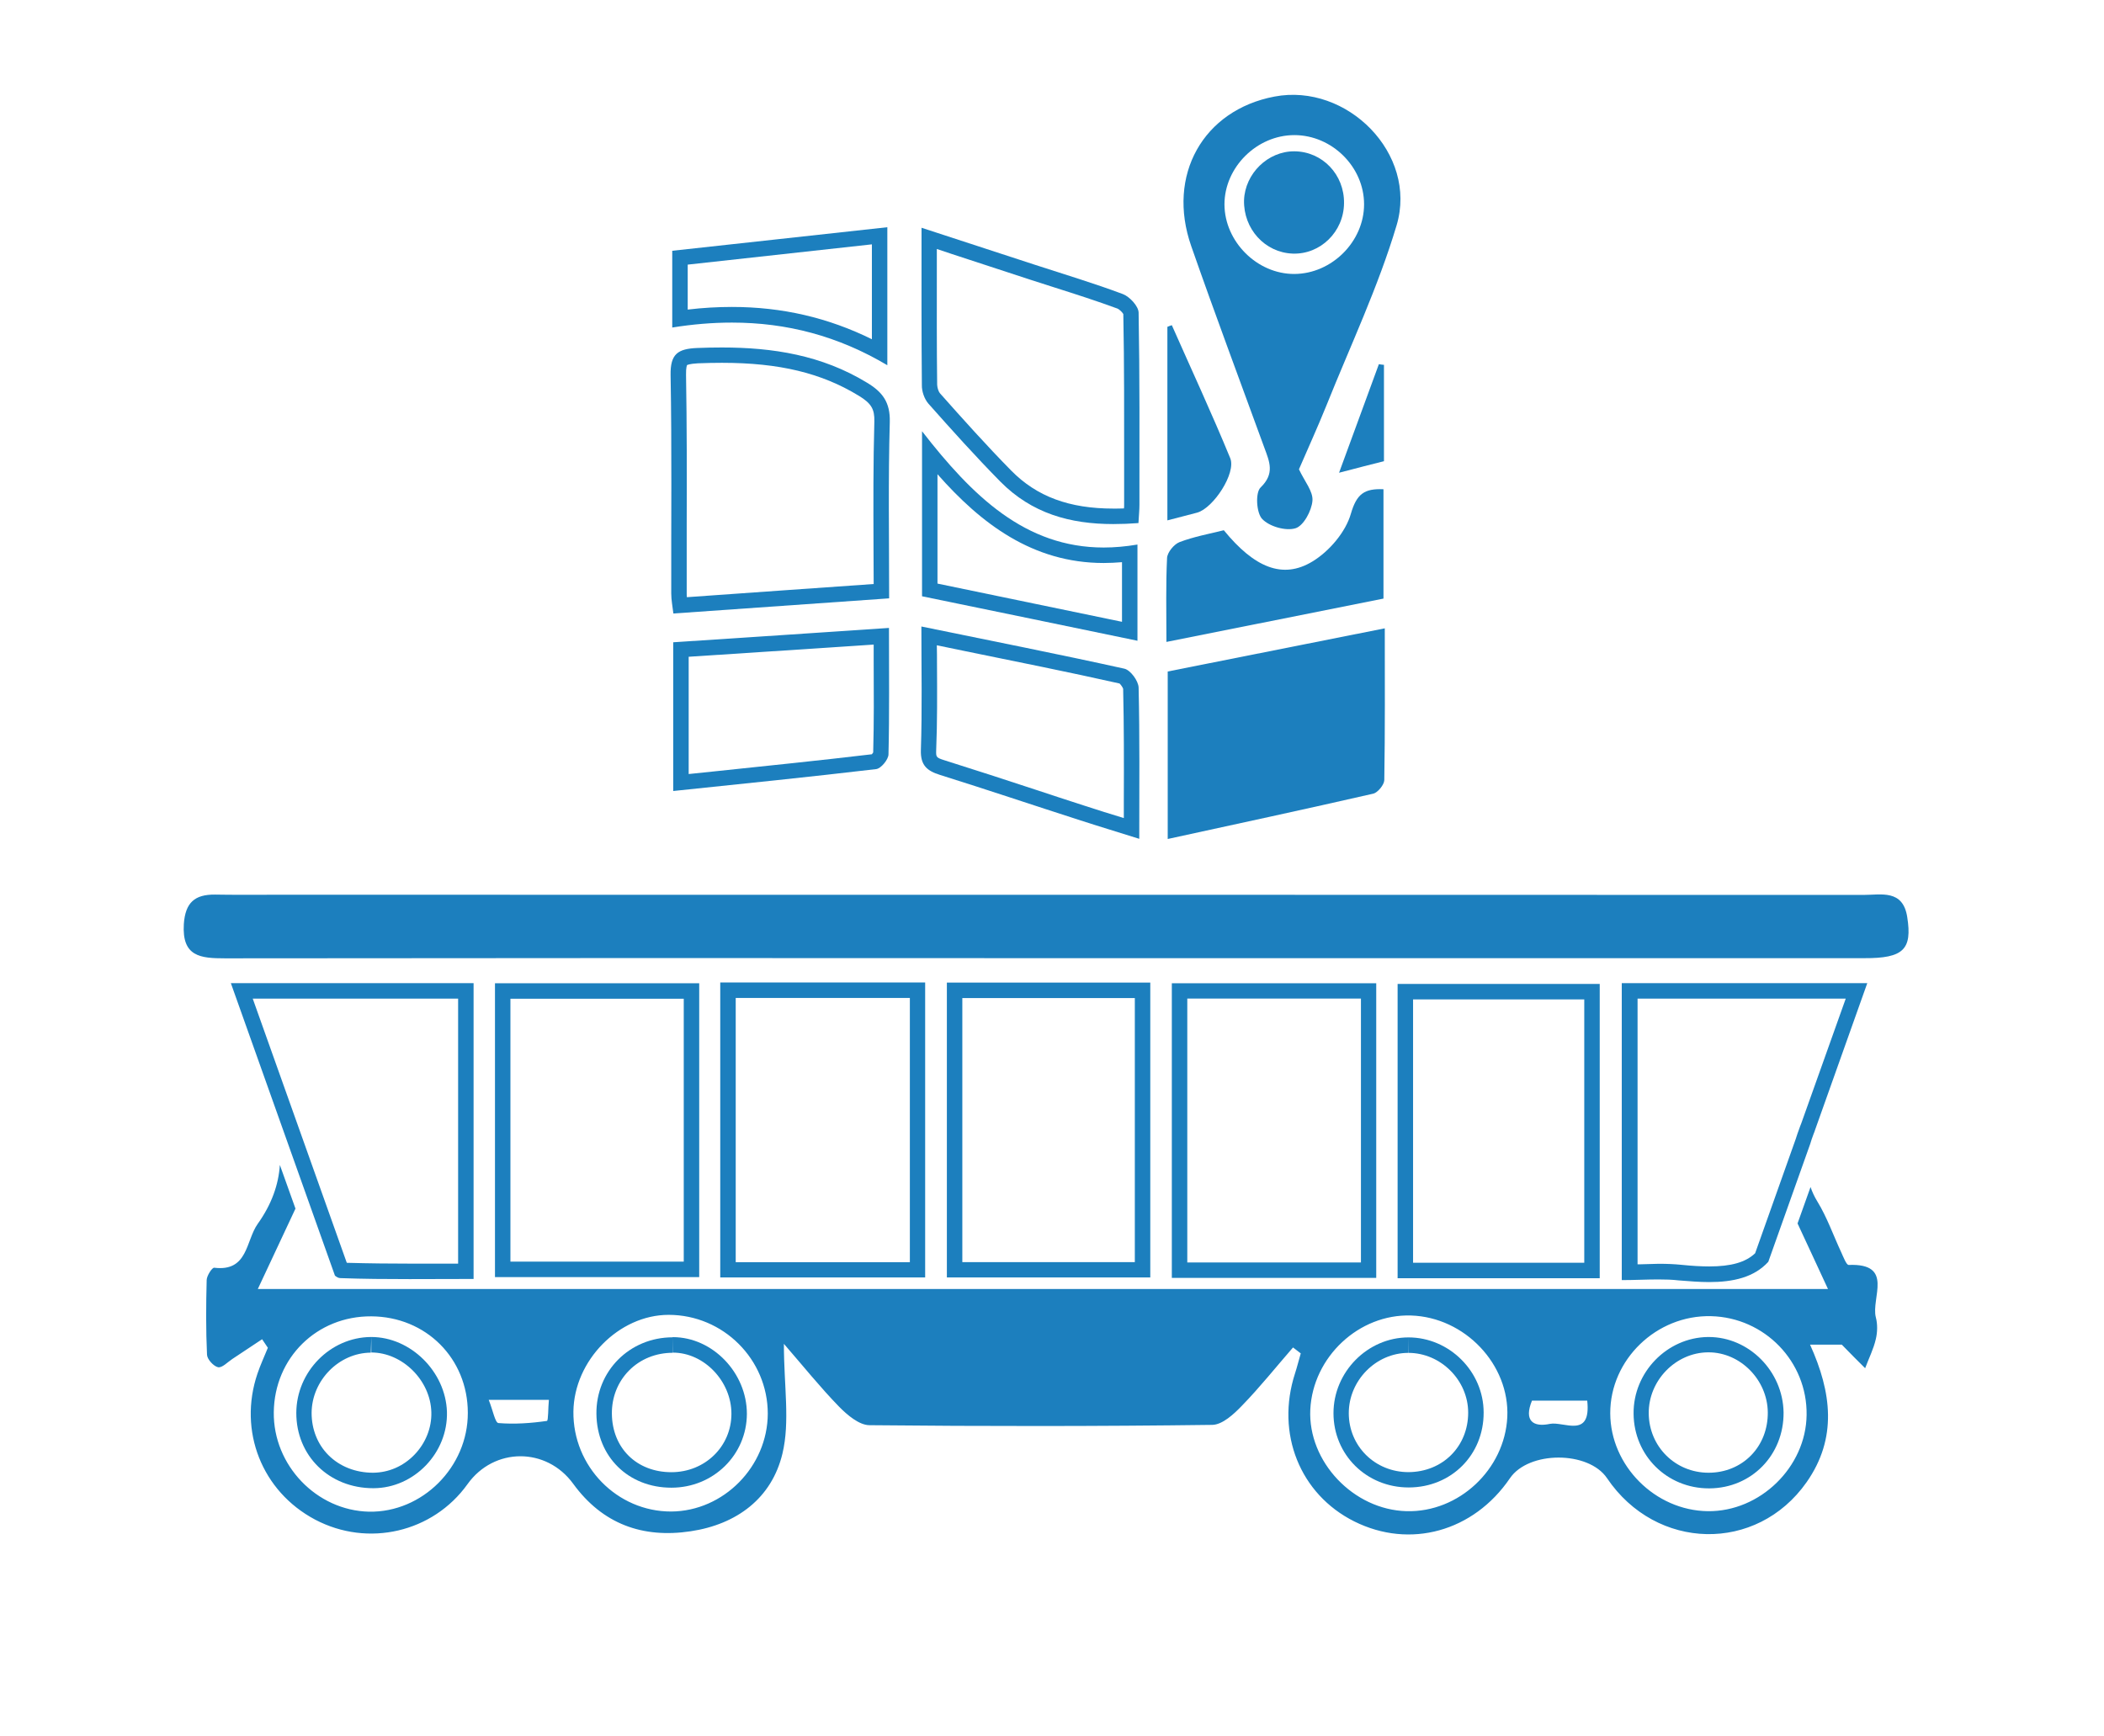 <svg width="126" height="104" viewBox="0 0 126 104" fill="none" xmlns="http://www.w3.org/2000/svg">
<path d="M102.35 76.788C103.788 76.788 105.039 76.512 105.896 75.575L108.407 68.511C108.466 68.324 108.525 68.126 108.604 67.929C108.643 67.831 108.683 67.732 108.712 67.633L111.824 58.883C106.792 58.883 101.996 58.883 97.121 58.883C97.121 64.802 97.121 70.622 97.121 76.67C97.879 76.67 98.608 76.63 99.307 76.63C99.721 76.63 100.135 76.64 100.548 76.689C101.179 76.739 101.779 76.788 102.35 76.788ZM98.254 75.723C98.195 75.723 98.126 75.723 98.067 75.723V59.81H110.534L107.865 67.298L107.806 67.446L107.757 67.584C107.678 67.791 107.609 67.998 107.54 68.215L105.108 75.062C104.537 75.604 103.67 75.851 102.36 75.851C101.888 75.851 101.346 75.821 100.666 75.752C100.272 75.713 99.849 75.693 99.337 75.693C98.972 75.703 98.618 75.713 98.254 75.723Z" fill="#1C7FBE"/>
<path d="M40.198 35.541C40.198 35.936 40.277 36.33 40.326 36.745C44.63 36.439 48.815 36.153 53.247 35.837C53.247 32.207 53.188 28.734 53.286 25.271C53.316 24.088 52.843 23.476 51.927 22.924C49.209 21.266 46.275 20.812 43.231 20.812C42.739 20.812 42.247 20.822 41.754 20.842C40.592 20.891 40.139 21.197 40.159 22.46C40.238 26.82 40.188 31.181 40.198 35.541ZM41.144 21.868C41.163 21.858 41.282 21.789 41.794 21.76C42.306 21.74 42.778 21.73 43.231 21.73C46.678 21.73 49.209 22.342 51.445 23.713C52.173 24.157 52.38 24.502 52.361 25.242C52.292 27.738 52.302 30.194 52.311 32.789C52.311 33.509 52.321 34.239 52.321 34.979L47.259 35.334L41.134 35.768C41.124 35.689 41.124 35.62 41.124 35.551C41.124 34.16 41.124 32.779 41.124 31.388C41.134 28.458 41.134 25.429 41.084 22.45C41.075 21.996 41.144 21.868 41.144 21.868Z" fill="#1C7FBE"/>
<path d="M55.591 24.167C56.999 25.755 58.417 27.333 59.904 28.843C61.795 30.757 64.09 31.388 66.67 31.388C67.162 31.388 67.665 31.368 68.177 31.329C68.206 30.835 68.236 30.53 68.236 30.224C68.236 26.386 68.256 22.549 68.187 18.721C68.177 18.336 67.655 17.774 67.251 17.616C65.518 16.965 63.735 16.433 61.982 15.86C59.767 15.14 57.551 14.41 55.187 13.641C55.187 16.955 55.177 20.014 55.207 23.062C55.197 23.437 55.355 23.89 55.591 24.167ZM56.103 15.949V14.913L57.019 15.219L61.687 16.748C62.179 16.906 62.672 17.064 63.164 17.222C64.405 17.616 65.695 18.031 66.926 18.484C67.025 18.524 67.212 18.701 67.271 18.81C67.33 21.878 67.32 24.995 67.32 28.014V30.224C67.32 30.303 67.32 30.372 67.31 30.451C67.094 30.461 66.877 30.461 66.68 30.461C64.031 30.461 62.091 29.741 60.564 28.192C59.077 26.682 57.639 25.074 56.29 23.555C56.211 23.466 56.133 23.239 56.123 23.052C56.093 20.724 56.103 18.405 56.103 15.949Z" fill="#1C7FBE"/>
<path d="M75.721 26.826C76.026 27.655 76.351 28.365 75.494 29.194C75.169 29.5 75.238 30.713 75.583 31.078C76.006 31.532 76.991 31.818 77.582 31.64C78.065 31.492 78.547 30.595 78.597 29.993C78.646 29.43 78.124 28.829 77.789 28.108C78.321 26.875 78.902 25.603 79.424 24.311C80.862 20.72 82.536 17.188 83.639 13.488C84.909 9.217 80.674 4.955 76.322 5.784C72.057 6.593 69.851 10.489 71.338 14.741C72.747 18.776 74.254 22.801 75.721 26.826ZM77.513 8.092C79.768 8.092 81.689 9.996 81.689 12.236C81.689 14.465 79.759 16.399 77.513 16.409C75.287 16.418 73.338 14.475 73.328 12.245C73.328 10.016 75.268 8.092 77.513 8.092Z" fill="#1C7FBE"/>
<path d="M69.93 50.25C74.096 49.343 78.173 48.465 82.23 47.537C82.506 47.478 82.89 47.005 82.9 46.728C82.949 43.739 82.929 40.76 82.929 37.633C78.458 38.521 74.184 39.369 69.93 40.218C69.93 43.631 69.93 46.876 69.93 50.25Z" fill="#1C7FBE"/>
<path d="M56.291 46.412C59.097 47.29 61.874 48.227 64.671 49.125C65.823 49.5 66.976 49.845 68.226 50.24C68.226 47.083 68.256 44.133 68.187 41.183C68.177 40.779 67.695 40.128 67.33 40.049C63.361 39.171 59.363 38.382 55.178 37.523C55.178 40.157 55.227 42.545 55.148 44.912C55.118 45.83 55.503 46.165 56.291 46.412ZM56.113 39.753C56.113 39.388 56.113 39.023 56.103 38.648L57.679 38.974C60.909 39.635 63.972 40.246 67.045 40.937C67.123 41.006 67.232 41.164 67.261 41.252C67.311 43.462 67.311 45.662 67.301 47.99C67.301 48.326 67.301 48.661 67.301 48.997C66.493 48.75 65.725 48.513 64.947 48.257C63.962 47.941 62.977 47.615 61.992 47.29C60.22 46.708 58.378 46.106 56.556 45.534C56.054 45.376 56.054 45.337 56.064 44.942C56.133 43.235 56.123 41.538 56.113 39.753Z" fill="#1C7FBE"/>
<path d="M40.316 38.468C40.316 41.506 40.316 44.416 40.316 47.376C44.462 46.942 48.471 46.537 52.469 46.064C52.755 46.034 53.208 45.492 53.208 45.176C53.267 42.749 53.237 40.312 53.237 37.609C48.815 37.905 44.6 38.191 40.316 38.468ZM52.292 45.067C52.272 45.097 52.242 45.136 52.213 45.176C49.062 45.551 45.95 45.867 42.67 46.212L41.242 46.36V39.336L46.058 39.02L52.321 38.606C52.321 38.921 52.321 39.227 52.321 39.533C52.331 41.457 52.341 43.262 52.292 45.067Z" fill="#1C7FBE"/>
<path d="M55.217 25.828C55.217 29.429 55.217 32.477 55.217 35.713C59.58 36.611 63.844 37.489 68.118 38.377C68.118 36.384 68.118 34.598 68.118 32.615C67.409 32.734 66.739 32.793 66.099 32.793C61.392 32.793 58.23 29.705 55.217 25.828ZM67.192 37.242L62.002 36.167L56.142 34.953V28.403C58.742 31.353 61.835 33.72 66.099 33.72C66.454 33.72 66.828 33.7 67.192 33.671V37.242V37.242Z" fill="#1C7FBE"/>
<path d="M53.139 21.876C53.139 19.065 53.139 16.421 53.139 13.609C48.776 14.083 44.542 14.556 40.258 15.02C40.258 16.579 40.258 18.009 40.258 19.617C41.479 19.42 42.671 19.321 43.833 19.321C47.112 19.321 50.185 20.12 53.139 21.876ZM41.184 15.849L52.214 14.635V20.318C49.594 19.025 46.836 18.384 43.833 18.384C42.976 18.384 42.09 18.433 41.184 18.542V15.849V15.849Z" fill="#1C7FBE"/>
<path d="M82.851 35.852C82.851 33.524 82.851 31.423 82.851 29.302C81.709 29.252 81.246 29.578 80.901 30.762C80.586 31.866 79.611 33.011 78.607 33.623C76.814 34.718 75.111 33.987 73.289 31.758C72.412 31.975 71.496 32.143 70.639 32.468C70.305 32.597 69.911 33.08 69.891 33.415C69.812 35.014 69.852 36.621 69.852 38.447C74.382 37.539 78.656 36.691 82.851 35.852Z" fill="#1C7FBE"/>
<path d="M73.672 27.438C72.569 24.754 71.348 22.13 70.176 19.477C70.087 19.506 69.999 19.536 69.91 19.575C69.91 23.383 69.91 27.191 69.91 31.167C70.609 30.979 71.161 30.851 71.693 30.703C72.658 30.437 74.046 28.335 73.672 27.438Z" fill="#1C7FBE"/>
<path d="M80.191 28.314C81.363 28.008 82.122 27.811 82.88 27.623C82.88 25.62 82.88 23.736 82.88 21.852C82.781 21.842 82.673 21.832 82.575 21.812C81.826 23.855 81.078 25.897 80.191 28.314Z" fill="#1C7FBE"/>
<path d="M77.415 15.189C79.069 15.248 80.468 13.887 80.488 12.18C80.517 10.454 79.188 9.072 77.513 9.063C75.928 9.053 74.559 10.394 74.5 11.992C74.46 13.709 75.751 15.13 77.415 15.189Z" fill="#1C7FBE"/>
<path d="M114.217 54.931C113.961 53.254 112.651 53.6 111.598 53.6C79.808 53.59 48.018 53.59 16.228 53.59C15.105 53.59 13.993 53.6 12.87 53.58C11.668 53.57 11.097 54.053 11.009 55.346C10.89 57.299 12.003 57.398 13.48 57.398C29.838 57.378 46.206 57.378 62.564 57.388C78.921 57.388 95.289 57.388 111.647 57.388C113.991 57.398 114.522 56.865 114.217 54.931Z" fill="#1C7FBE"/>
<path d="M43.133 58.844C43.133 64.812 43.133 70.633 43.133 76.512C47.308 76.512 51.356 76.512 55.404 76.512C55.404 70.544 55.404 64.733 55.404 58.844C51.287 58.844 47.318 58.844 43.133 58.844ZM54.478 75.595H44.059V59.771H54.488V75.595H54.478Z" fill="#1C7FBE"/>
<path d="M29.642 58.891C29.642 64.81 29.642 70.62 29.642 76.49C33.778 76.49 37.776 76.49 41.873 76.49C41.873 70.541 41.873 64.721 41.873 58.891C37.747 58.891 33.738 58.891 29.642 58.891ZM40.947 75.563H30.567V59.818H40.947V75.563Z" fill="#1C7FBE"/>
<path d="M56.704 58.852C56.704 64.859 56.704 70.719 56.704 76.51C60.89 76.51 64.888 76.51 68.886 76.51C68.886 70.552 68.886 64.741 68.886 58.852C64.789 58.852 60.84 58.852 56.704 58.852ZM67.96 75.593H57.63V59.779H67.96V75.593V75.593Z" fill="#1C7FBE"/>
<path d="M83.697 58.93C83.697 64.898 83.697 70.719 83.697 76.559C87.804 76.559 91.753 76.559 95.801 76.559C95.801 70.511 95.801 64.691 95.801 58.93C91.645 58.93 87.646 58.93 83.697 58.93ZM94.875 75.631H84.623V59.857H94.875V75.631Z" fill="#1C7FBE"/>
<path d="M70.176 58.891C70.176 64.82 70.176 70.64 70.176 76.539C74.322 76.539 78.33 76.539 82.417 76.539C82.417 70.64 82.417 64.859 82.417 58.891C78.241 58.891 74.233 58.891 70.176 58.891ZM81.501 75.612H71.102V59.808H81.501V75.612Z" fill="#1C7FBE"/>
<path d="M84.348 80.102V81.029C86.278 81.029 87.923 82.666 87.923 84.61C87.923 86.632 86.397 88.161 84.348 88.171C82.349 88.171 80.773 86.622 80.773 84.639C80.773 82.686 82.398 81.029 84.338 81.029L84.348 80.102C81.896 80.102 79.857 82.173 79.857 84.639C79.857 87.135 81.837 89.089 84.358 89.089C84.368 89.089 84.368 89.089 84.378 89.089C86.918 89.079 88.859 87.135 88.849 84.6C88.849 82.153 86.8 80.102 84.348 80.102Z" fill="#1C7FBE"/>
<path d="M40.297 80.086H40.287L40.297 81.013C42.168 81.013 43.802 82.73 43.802 84.673C43.802 86.636 42.217 88.175 40.208 88.175C38.13 88.175 36.663 86.735 36.643 84.673C36.633 83.687 36.997 82.769 37.667 82.089C38.347 81.398 39.282 81.023 40.287 81.023V80.096C37.706 80.096 35.688 82.118 35.717 84.683C35.747 87.248 37.628 89.103 40.208 89.103C42.719 89.103 44.718 87.139 44.728 84.683C44.728 82.217 42.67 80.086 40.297 80.086Z" fill="#1C7FBE"/>
<path d="M102.33 80.078C102.31 80.078 102.291 80.078 102.281 80.078C99.829 80.108 97.8 82.199 97.829 84.675C97.849 87.181 99.829 89.144 102.34 89.144C102.35 89.144 102.369 89.144 102.379 89.144C104.9 89.124 106.831 87.141 106.811 84.596C106.772 82.12 104.733 80.078 102.33 80.078ZM104.861 87.171C104.211 87.832 103.315 88.207 102.32 88.207C100.331 88.207 98.755 86.648 98.736 84.656C98.716 82.692 100.341 81.015 102.281 80.996H102.32C104.221 80.996 105.846 82.643 105.866 84.587C105.875 85.583 105.521 86.5 104.861 87.171Z" fill="#1C7FBE"/>
<path d="M22.236 80.078V81.005C24.097 81.005 25.781 82.673 25.831 84.577C25.86 85.514 25.486 86.441 24.816 87.132C24.146 87.822 23.28 88.197 22.344 88.207C21.291 88.207 20.345 87.832 19.666 87.151C19.016 86.5 18.661 85.603 18.661 84.626C18.671 82.683 20.296 81.025 22.206 81.015L22.236 80.078C22.226 80.078 22.216 80.078 22.206 80.078C19.774 80.098 17.755 82.16 17.745 84.616C17.735 87.191 19.715 89.134 22.354 89.134C22.364 89.134 22.364 89.134 22.374 89.134C24.806 89.124 26.835 87.013 26.766 84.557C26.687 82.15 24.59 80.078 22.236 80.078Z" fill="#1C7FBE"/>
<path d="M110.711 75.762C110.573 75.771 110.386 75.268 110.258 74.992C109.785 73.976 109.411 72.901 108.83 71.954C108.653 71.668 108.525 71.382 108.426 71.095L107.648 73.276C108.239 74.558 108.85 75.85 109.47 77.202C77.976 77.202 46.816 77.202 15.44 77.202C16.218 75.544 16.908 74.075 17.695 72.388L16.76 69.773C16.681 70.957 16.268 72.131 15.431 73.305C14.711 74.321 14.859 76.176 12.831 75.929C12.703 75.909 12.387 76.403 12.377 76.659C12.338 78.149 12.328 79.648 12.397 81.138C12.407 81.414 12.791 81.829 13.057 81.888C13.303 81.937 13.628 81.582 13.914 81.394C14.515 81 15.105 80.605 15.696 80.211C15.815 80.378 15.923 80.556 16.041 80.724C15.834 81.237 15.598 81.74 15.421 82.263C14.249 85.706 15.687 89.326 18.867 91.013C22.039 92.69 25.929 91.782 27.997 88.892C29.582 86.672 32.724 86.662 34.329 88.872C36.082 91.279 38.485 92.147 41.361 91.713C44.128 91.299 46.216 89.731 46.856 87.067C47.319 85.143 46.944 83.012 46.944 80.487C48.116 81.838 49.121 83.091 50.244 84.246C50.736 84.749 51.455 85.36 52.075 85.36C58.91 85.429 65.754 85.429 72.599 85.341C73.21 85.331 73.899 84.689 74.381 84.186C75.455 83.082 76.42 81.868 77.434 80.704C77.592 80.822 77.749 80.941 77.897 81.059C77.779 81.464 77.68 81.868 77.552 82.263C76.39 85.854 77.848 89.494 81.098 91.121C84.436 92.789 88.248 91.733 90.424 88.537C91.547 86.889 95.122 86.889 96.234 88.527C99.179 92.897 105.206 93.025 108.19 88.774C110.042 86.13 109.687 83.387 108.397 80.536C109.185 80.536 109.854 80.536 110.298 80.536C110.839 81.089 111.263 81.523 111.696 81.947C111.913 81.365 112.198 80.803 112.336 80.201C112.435 79.787 112.444 79.303 112.336 78.899C112.041 77.744 113.449 75.653 110.711 75.762ZM22.098 90.54C18.956 90.47 16.356 87.757 16.396 84.581C16.435 81.316 18.976 78.82 22.235 78.84C25.515 78.859 28.016 81.365 28.016 84.62C28.026 87.866 25.288 90.599 22.098 90.54ZM32.753 85.104C31.788 85.242 30.813 85.311 29.848 85.232C29.651 85.212 29.523 84.482 29.267 83.841C30.675 83.841 31.65 83.841 32.871 83.841C32.822 84.305 32.842 85.094 32.753 85.104ZM40.199 90.53C36.959 90.54 34.3 87.827 34.339 84.541C34.378 81.483 37.067 78.751 40.041 78.751C43.31 78.751 45.979 81.414 45.979 84.67C45.969 87.837 43.33 90.51 40.199 90.53ZM84.239 90.51C81.049 90.431 78.321 87.54 78.468 84.423C78.626 81.266 81.383 78.692 84.496 78.79C87.726 78.889 90.414 81.73 90.266 84.877C90.109 88.014 87.361 90.589 84.239 90.51ZM92.817 85.281C91.832 85.489 91.241 85.114 91.744 83.89C92.788 83.89 93.832 83.89 95.053 83.89C95.299 86.199 93.644 85.114 92.817 85.281ZM102.271 90.51C99.12 90.47 96.441 87.787 96.431 84.65C96.422 81.434 99.199 78.751 102.468 78.83C105.679 78.909 108.239 81.552 108.19 84.749C108.151 87.866 105.403 90.549 102.271 90.51Z" fill="#1C7FBE"/>
<path d="M20.384 76.551C21.763 76.601 23.142 76.61 24.53 76.61C25.8 76.61 27.081 76.601 28.361 76.601C28.361 70.543 28.361 64.723 28.361 58.883C23.466 58.883 18.73 58.883 13.825 58.883L20.059 76.403C20.167 76.492 20.276 76.551 20.384 76.551ZM27.435 59.81V75.683C27.101 75.683 26.766 75.683 26.431 75.683C25.791 75.683 25.16 75.683 24.53 75.683C23.486 75.683 22.147 75.673 20.768 75.634L15.135 59.81H27.435Z" fill="#1C7FBE"/>
</svg>

